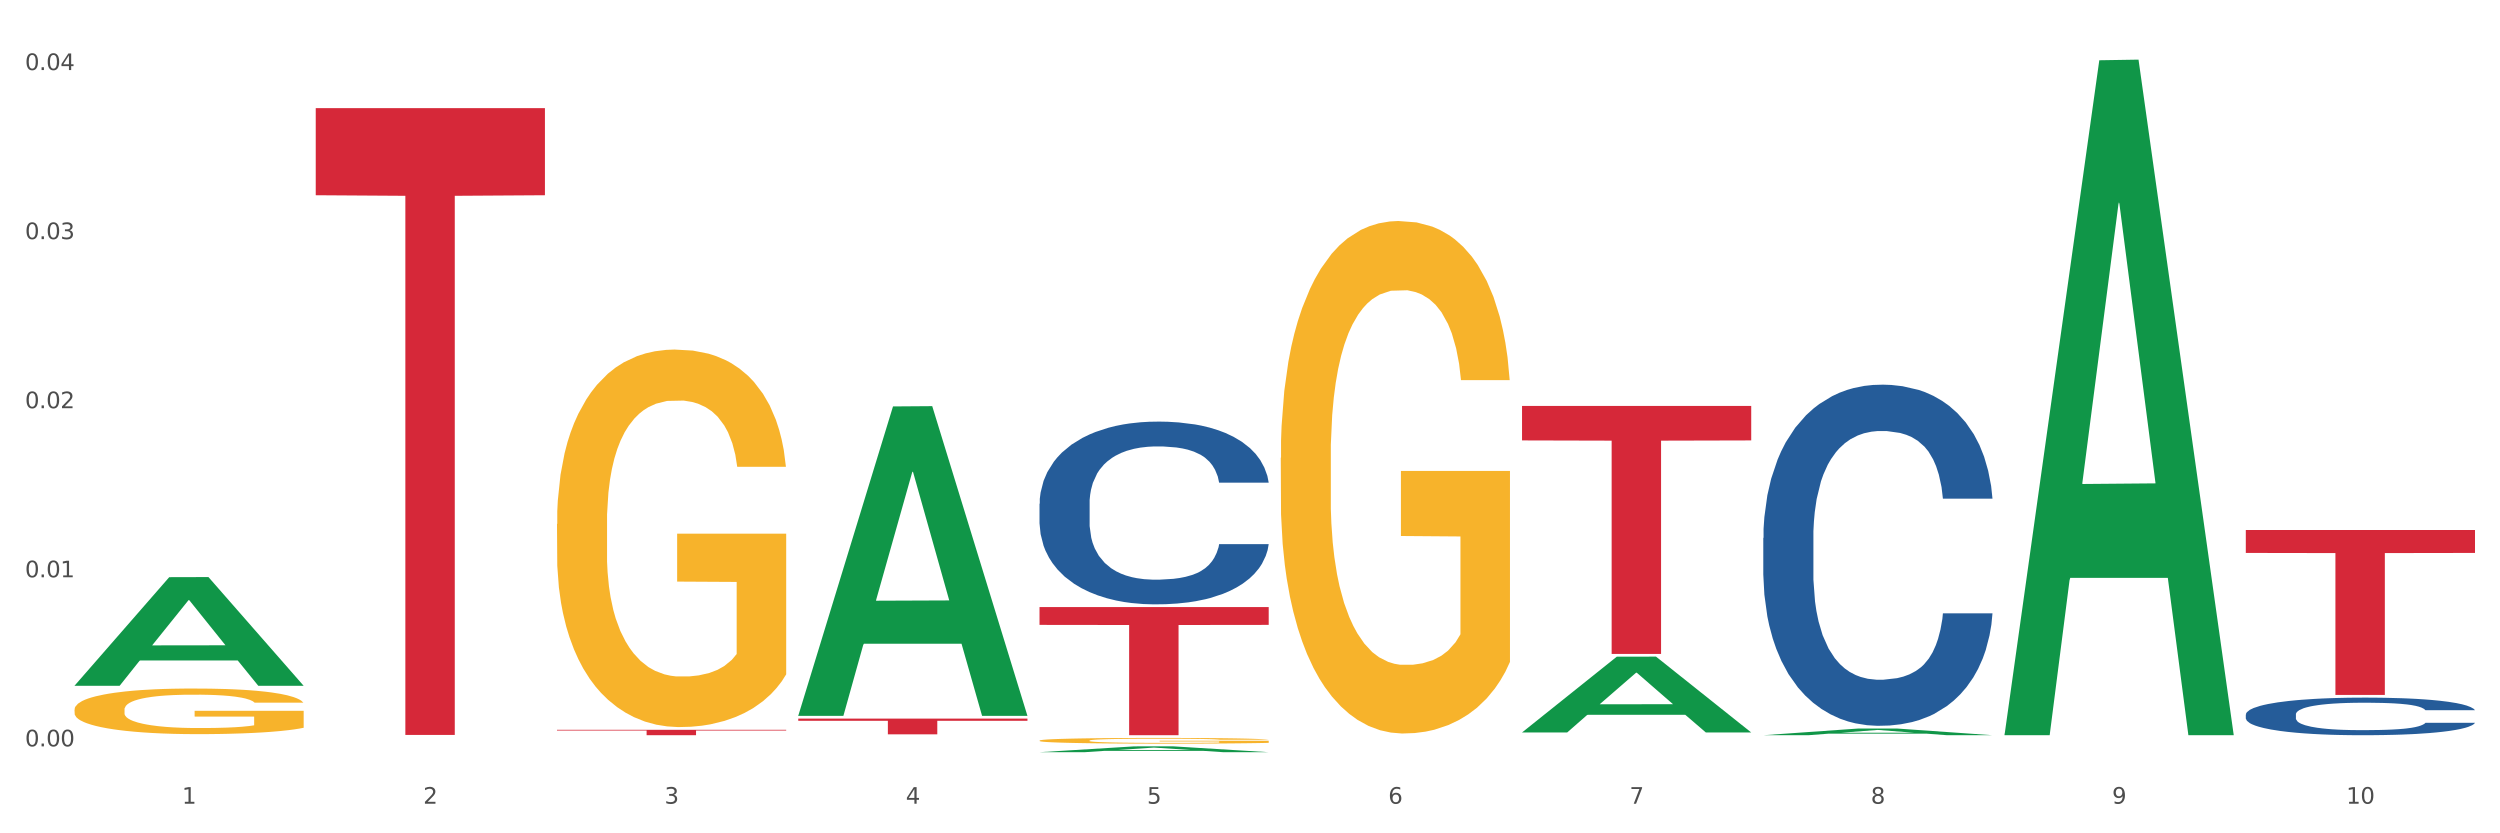 <?xml version="1.0" encoding="utf-8" standalone="no"?>
<!DOCTYPE svg PUBLIC "-//W3C//DTD SVG 1.1//EN"
  "http://www.w3.org/Graphics/SVG/1.1/DTD/svg11.dtd">
<svg xmlns:xlink="http://www.w3.org/1999/xlink" width="1080pt" height="360pt" viewBox="0 0 1080 360" xmlns="http://www.w3.org/2000/svg" version="1.1">
 <rect x="0" y="0" width="1080" height="360" fill="#333333" stroke="none"/>
 <defs>
  <style type="text/css">*{stroke-linejoin: round; stroke-linecap: butt}</style>
 </defs>
 <g id="figure_1">
  <g id="patch_1">
   <path d="M 0 360 
L 1080 360 
L 1080 0 
L 0 0 
z
" style="fill: #ffffff; stroke: #ffffff; stroke-linejoin: miter"/>
  </g>
  <g id="axes_1">
   <g id="matplotlib.axis_1">
    <g id="xtick_1">
     <g id="text_1">
      <!-- 1 -->
      <g style="fill: #4d4d4d" transform="translate(78.627 347.204) scale(0.096 -0.096)">
       <defs>
        <path id="DejaVuSans-31" d="M 794 531 
L 1825 531 
L 1825 4091 
L 703 3866 
L 703 4441 
L 1819 4666 
L 2450 4666 
L 2450 531 
L 3481 531 
L 3481 0 
L 794 0 
L 794 531 
z
" transform="scale(0.016)"/>
       </defs>
       <use xlink:href="#DejaVuSans-31"/>
      </g>
     </g>
    </g>
    <g id="xtick_2">
     <g id="text_2">
      <!-- 2 -->
      <g style="fill: #4d4d4d" transform="translate(182.851 347.204) scale(0.096 -0.096)">
       <defs>
        <path id="DejaVuSans-32" d="M 1228 531 
L 3431 531 
L 3431 0 
L 469 0 
L 469 531 
Q 828 903 1448 1529 
Q 2069 2156 2228 2338 
Q 2531 2678 2651 2914 
Q 2772 3150 2772 3378 
Q 2772 3750 2511 3984 
Q 2250 4219 1831 4219 
Q 1534 4219 1204 4116 
Q 875 4013 500 3803 
L 500 4441 
Q 881 4594 1212 4672 
Q 1544 4750 1819 4750 
Q 2544 4750 2975 4387 
Q 3406 4025 3406 3419 
Q 3406 3131 3298 2873 
Q 3191 2616 2906 2266 
Q 2828 2175 2409 1742 
Q 1991 1309 1228 531 
z
" transform="scale(0.016)"/>
       </defs>
       <use xlink:href="#DejaVuSans-32"/>
      </g>
     </g>
    </g>
    <g id="xtick_3">
     <g id="text_3">
      <!-- 3 -->
      <g style="fill: #4d4d4d" transform="translate(287.074 347.204) scale(0.096 -0.096)">
       <defs>
        <path id="DejaVuSans-33" d="M 2597 2516 
Q 3050 2419 3304 2112 
Q 3559 1806 3559 1356 
Q 3559 666 3084 287 
Q 2609 -91 1734 -91 
Q 1441 -91 1130 -33 
Q 819 25 488 141 
L 488 750 
Q 750 597 1062 519 
Q 1375 441 1716 441 
Q 2309 441 2620 675 
Q 2931 909 2931 1356 
Q 2931 1769 2642 2001 
Q 2353 2234 1838 2234 
L 1294 2234 
L 1294 2753 
L 1863 2753 
Q 2328 2753 2575 2939 
Q 2822 3125 2822 3475 
Q 2822 3834 2567 4026 
Q 2313 4219 1838 4219 
Q 1578 4219 1281 4162 
Q 984 4106 628 3988 
L 628 4550 
Q 988 4650 1302 4700 
Q 1616 4750 1894 4750 
Q 2613 4750 3031 4423 
Q 3450 4097 3450 3541 
Q 3450 3153 3228 2886 
Q 3006 2619 2597 2516 
z
" transform="scale(0.016)"/>
       </defs>
       <use xlink:href="#DejaVuSans-33"/>
      </g>
     </g>
    </g>
    <g id="xtick_4">
     <g id="text_4">
      <!-- 4 -->
      <g style="fill: #4d4d4d" transform="translate(391.298 347.204) scale(0.096 -0.096)">
       <defs>
        <path id="DejaVuSans-34" d="M 2419 4116 
L 825 1625 
L 2419 1625 
L 2419 4116 
z
M 2253 4666 
L 3047 4666 
L 3047 1625 
L 3713 1625 
L 3713 1100 
L 3047 1100 
L 3047 0 
L 2419 0 
L 2419 1100 
L 313 1100 
L 313 1709 
L 2253 4666 
z
" transform="scale(0.016)"/>
       </defs>
       <use xlink:href="#DejaVuSans-34"/>
      </g>
     </g>
    </g>
    <g id="xtick_5">
     <g id="text_5">
      <!-- 5 -->
      <g style="fill: #4d4d4d" transform="translate(495.522 347.204) scale(0.096 -0.096)">
       <defs>
        <path id="DejaVuSans-35" d="M 691 4666 
L 3169 4666 
L 3169 4134 
L 1269 4134 
L 1269 2991 
Q 1406 3038 1543 3061 
Q 1681 3084 1819 3084 
Q 2600 3084 3056 2656 
Q 3513 2228 3513 1497 
Q 3513 744 3044 326 
Q 2575 -91 1722 -91 
Q 1428 -91 1123 -41 
Q 819 9 494 109 
L 494 744 
Q 775 591 1075 516 
Q 1375 441 1709 441 
Q 2250 441 2565 725 
Q 2881 1009 2881 1497 
Q 2881 1984 2565 2268 
Q 2250 2553 1709 2553 
Q 1456 2553 1204 2497 
Q 953 2441 691 2322 
L 691 4666 
z
" transform="scale(0.016)"/>
       </defs>
       <use xlink:href="#DejaVuSans-35"/>
      </g>
     </g>
    </g>
    <g id="xtick_6">
     <g id="text_6">
      <!-- 6 -->
      <g style="fill: #4d4d4d" transform="translate(599.745 347.204) scale(0.096 -0.096)">
       <defs>
        <path id="DejaVuSans-36" d="M 2113 2584 
Q 1688 2584 1439 2293 
Q 1191 2003 1191 1497 
Q 1191 994 1439 701 
Q 1688 409 2113 409 
Q 2538 409 2786 701 
Q 3034 994 3034 1497 
Q 3034 2003 2786 2293 
Q 2538 2584 2113 2584 
z
M 3366 4563 
L 3366 3988 
Q 3128 4100 2886 4159 
Q 2644 4219 2406 4219 
Q 1781 4219 1451 3797 
Q 1122 3375 1075 2522 
Q 1259 2794 1537 2939 
Q 1816 3084 2150 3084 
Q 2853 3084 3261 2657 
Q 3669 2231 3669 1497 
Q 3669 778 3244 343 
Q 2819 -91 2113 -91 
Q 1303 -91 875 529 
Q 447 1150 447 2328 
Q 447 3434 972 4092 
Q 1497 4750 2381 4750 
Q 2619 4750 2861 4703 
Q 3103 4656 3366 4563 
z
" transform="scale(0.016)"/>
       </defs>
       <use xlink:href="#DejaVuSans-36"/>
      </g>
     </g>
    </g>
    <g id="xtick_7">
     <g id="text_7">
      <!-- 7 -->
      <g style="fill: #4d4d4d" transform="translate(703.969 347.204) scale(0.096 -0.096)">
       <defs>
        <path id="DejaVuSans-37" d="M 525 4666 
L 3525 4666 
L 3525 4397 
L 1831 0 
L 1172 0 
L 2766 4134 
L 525 4134 
L 525 4666 
z
" transform="scale(0.016)"/>
       </defs>
       <use xlink:href="#DejaVuSans-37"/>
      </g>
     </g>
    </g>
    <g id="xtick_8">
     <g id="text_8">
      <!-- 8 -->
      <g style="fill: #4d4d4d" transform="translate(808.193 347.204) scale(0.096 -0.096)">
       <defs>
        <path id="DejaVuSans-38" d="M 2034 2216 
Q 1584 2216 1326 1975 
Q 1069 1734 1069 1313 
Q 1069 891 1326 650 
Q 1584 409 2034 409 
Q 2484 409 2743 651 
Q 3003 894 3003 1313 
Q 3003 1734 2745 1975 
Q 2488 2216 2034 2216 
z
M 1403 2484 
Q 997 2584 770 2862 
Q 544 3141 544 3541 
Q 544 4100 942 4425 
Q 1341 4750 2034 4750 
Q 2731 4750 3128 4425 
Q 3525 4100 3525 3541 
Q 3525 3141 3298 2862 
Q 3072 2584 2669 2484 
Q 3125 2378 3379 2068 
Q 3634 1759 3634 1313 
Q 3634 634 3220 271 
Q 2806 -91 2034 -91 
Q 1263 -91 848 271 
Q 434 634 434 1313 
Q 434 1759 690 2068 
Q 947 2378 1403 2484 
z
M 1172 3481 
Q 1172 3119 1398 2916 
Q 1625 2713 2034 2713 
Q 2441 2713 2670 2916 
Q 2900 3119 2900 3481 
Q 2900 3844 2670 4047 
Q 2441 4250 2034 4250 
Q 1625 4250 1398 4047 
Q 1172 3844 1172 3481 
z
" transform="scale(0.016)"/>
       </defs>
       <use xlink:href="#DejaVuSans-38"/>
      </g>
     </g>
    </g>
    <g id="xtick_9">
     <g id="text_9">
      <!-- 9 -->
      <g style="fill: #4d4d4d" transform="translate(912.416 347.204) scale(0.096 -0.096)">
       <defs>
        <path id="DejaVuSans-39" d="M 703 97 
L 703 672 
Q 941 559 1184 500 
Q 1428 441 1663 441 
Q 2288 441 2617 861 
Q 2947 1281 2994 2138 
Q 2813 1869 2534 1725 
Q 2256 1581 1919 1581 
Q 1219 1581 811 2004 
Q 403 2428 403 3163 
Q 403 3881 828 4315 
Q 1253 4750 1959 4750 
Q 2769 4750 3195 4129 
Q 3622 3509 3622 2328 
Q 3622 1225 3098 567 
Q 2575 -91 1691 -91 
Q 1453 -91 1209 -44 
Q 966 3 703 97 
z
M 1959 2075 
Q 2384 2075 2632 2365 
Q 2881 2656 2881 3163 
Q 2881 3666 2632 3958 
Q 2384 4250 1959 4250 
Q 1534 4250 1286 3958 
Q 1038 3666 1038 3163 
Q 1038 2656 1286 2365 
Q 1534 2075 1959 2075 
z
" transform="scale(0.016)"/>
       </defs>
       <use xlink:href="#DejaVuSans-39"/>
      </g>
     </g>
    </g>
    <g id="xtick_10">
     <g id="text_10">
      <!-- 10 -->
      <g style="fill: #4d4d4d" transform="translate(1013.586 347.204) scale(0.096 -0.096)">
       <defs>
        <path id="DejaVuSans-30" d="M 2034 4250 
Q 1547 4250 1301 3770 
Q 1056 3291 1056 2328 
Q 1056 1369 1301 889 
Q 1547 409 2034 409 
Q 2525 409 2770 889 
Q 3016 1369 3016 2328 
Q 3016 3291 2770 3770 
Q 2525 4250 2034 4250 
z
M 2034 4750 
Q 2819 4750 3233 4129 
Q 3647 3509 3647 2328 
Q 3647 1150 3233 529 
Q 2819 -91 2034 -91 
Q 1250 -91 836 529 
Q 422 1150 422 2328 
Q 422 3509 836 4129 
Q 1250 4750 2034 4750 
z
" transform="scale(0.016)"/>
       </defs>
       <use xlink:href="#DejaVuSans-31"/>
       <use xlink:href="#DejaVuSans-30" transform="translate(63.623 0)"/>
      </g>
     </g>
    </g>
    <g id="xtick_11"/>
    <g id="xtick_12"/>
    <g id="xtick_13"/>
    <g id="xtick_14"/>
    <g id="xtick_15"/>
    <g id="xtick_16"/>
    <g id="xtick_17"/>
    <g id="xtick_18"/>
    <g id="xtick_19"/>
   </g>
   <g id="matplotlib.axis_2">
    <g id="ytick_1">
     <g id="text_11">
      <!-- 0.00 -->
      <g style="fill: #4d4d4d" transform="translate(10.8 322.435) scale(0.096 -0.096)">
       <defs>
        <path id="DejaVuSans-2e" d="M 684 794 
L 1344 794 
L 1344 0 
L 684 0 
L 684 794 
z
" transform="scale(0.016)"/>
       </defs>
       <use xlink:href="#DejaVuSans-30"/>
       <use xlink:href="#DejaVuSans-2e" transform="translate(63.623 0)"/>
       <use xlink:href="#DejaVuSans-30" transform="translate(95.41 0)"/>
       <use xlink:href="#DejaVuSans-30" transform="translate(159.033 0)"/>
      </g>
     </g>
    </g>
    <g id="ytick_2">
     <g id="text_12">
      <!-- 0.01 -->
      <g style="fill: #4d4d4d" transform="translate(10.8 249.393) scale(0.096 -0.096)">
       <use xlink:href="#DejaVuSans-30"/>
       <use xlink:href="#DejaVuSans-2e" transform="translate(63.623 0)"/>
       <use xlink:href="#DejaVuSans-30" transform="translate(95.41 0)"/>
       <use xlink:href="#DejaVuSans-31" transform="translate(159.033 0)"/>
      </g>
     </g>
    </g>
    <g id="ytick_3">
     <g id="text_13">
      <!-- 0.02 -->
      <g style="fill: #4d4d4d" transform="translate(10.8 176.351) scale(0.096 -0.096)">
       <use xlink:href="#DejaVuSans-30"/>
       <use xlink:href="#DejaVuSans-2e" transform="translate(63.623 0)"/>
       <use xlink:href="#DejaVuSans-30" transform="translate(95.41 0)"/>
       <use xlink:href="#DejaVuSans-32" transform="translate(159.033 0)"/>
      </g>
     </g>
    </g>
    <g id="ytick_4">
     <g id="text_14">
      <!-- 0.03 -->
      <g style="fill: #4d4d4d" transform="translate(10.8 103.309) scale(0.096 -0.096)">
       <use xlink:href="#DejaVuSans-30"/>
       <use xlink:href="#DejaVuSans-2e" transform="translate(63.623 0)"/>
       <use xlink:href="#DejaVuSans-30" transform="translate(95.41 0)"/>
       <use xlink:href="#DejaVuSans-33" transform="translate(159.033 0)"/>
      </g>
     </g>
    </g>
    <g id="ytick_5">
     <g id="text_15">
      <!-- 0.04 -->
      <g style="fill: #4d4d4d" transform="translate(10.8 30.266) scale(0.096 -0.096)">
       <use xlink:href="#DejaVuSans-30"/>
       <use xlink:href="#DejaVuSans-2e" transform="translate(63.623 0)"/>
       <use xlink:href="#DejaVuSans-30" transform="translate(95.41 0)"/>
       <use xlink:href="#DejaVuSans-34" transform="translate(159.033 0)"/>
      </g>
     </g>
    </g>
    <g id="ytick_6"/>
    <g id="ytick_7"/>
    <g id="ytick_8"/>
    <g id="ytick_9"/>
   </g>
   <g id="PolyCollection_1">
    <path d="M 32.175 296.184 
L 32.277 296.14 
L 73.107 249.338 
L 90.051 249.293 
L 131.187 296.272 
L 111.589 296.272 
L 102.709 285.333 
L 60.552 285.333 
L 60.246 285.509 
L 51.671 296.272 
L 32.175 296.272 
L 32.175 296.184 
L 65.86 278.804 
L 97.401 278.76 
L 81.783 259.307 
L 81.579 259.219 
L 81.375 259.351 
L 65.758 278.76 
L 65.86 278.804 
L 32.175 296.184 
z
" clip-path="url(#pb83f2789a6)" style="fill: #109648"/>
    <path d="M 970.188 308.671 
L 970.305 308.656 
L 970.305 308.241 
L 970.656 307.677 
L 971.943 306.639 
L 973.582 305.853 
L 976.39 304.933 
L 977.912 304.548 
L 979.902 304.118 
L 983.998 303.42 
L 988.679 302.827 
L 991.956 302.501 
L 994.414 302.293 
L 999.915 301.922 
L 1003.075 301.759 
L 1006.352 301.626 
L 1009.161 301.537 
L 1013.842 301.433 
L 1017.587 301.388 
L 1021.917 301.373 
L 1025.546 301.388 
L 1030.344 301.448 
L 1037.366 301.626 
L 1040.058 301.729 
L 1043.686 301.907 
L 1047.431 302.145 
L 1050.474 302.382 
L 1053.985 302.723 
L 1057.613 303.168 
L 1061.125 303.732 
L 1063.582 304.251 
L 1065.572 304.8 
L 1067.327 305.467 
L 1068.615 306.194 
L 1069.2 306.802 
L 1047.782 306.802 
L 1047.197 306.253 
L 1046.027 305.66 
L 1044.857 305.26 
L 1043.569 304.933 
L 1041.58 304.563 
L 1039.824 304.325 
L 1036.898 304.043 
L 1034.206 303.865 
L 1031.983 303.762 
L 1029.291 303.673 
L 1023.556 303.584 
L 1019.46 303.584 
L 1016.885 303.613 
L 1013.725 303.687 
L 1011.033 303.791 
L 1007.873 303.969 
L 1005.415 304.162 
L 1002.958 304.414 
L 1001.553 304.592 
L 999.447 304.919 
L 998.042 305.186 
L 996.17 305.645 
L 995.116 305.972 
L 993.244 306.817 
L 992.424 307.44 
L 992.073 307.87 
L 991.839 308.345 
L 991.839 310.659 
L 992.541 311.697 
L 993.127 312.142 
L 994.063 312.646 
L 995.818 313.299 
L 998.393 313.937 
L 1001.085 314.397 
L 1003.309 314.679 
L 1005.415 314.886 
L 1007.522 315.049 
L 1010.097 315.198 
L 1012.203 315.287 
L 1015.363 315.376 
L 1019.109 315.42 
L 1022.035 315.42 
L 1028.003 315.346 
L 1030.695 315.272 
L 1033.27 315.168 
L 1036.079 315.005 
L 1038.303 314.827 
L 1039.59 314.693 
L 1041.697 314.412 
L 1043.335 314.115 
L 1044.739 313.774 
L 1045.676 313.477 
L 1046.729 313.032 
L 1047.548 312.528 
L 1047.782 312.261 
L 1069.2 312.261 
L 1068.732 312.795 
L 1067.913 313.314 
L 1066.274 314.011 
L 1064.987 314.412 
L 1062.997 314.901 
L 1060.89 315.316 
L 1057.965 315.776 
L 1055.273 316.117 
L 1052.464 316.414 
L 1049.421 316.681 
L 1043.92 317.052 
L 1041.931 317.156 
L 1037.717 317.334 
L 1034.44 317.437 
L 1029.642 317.541 
L 1024.726 317.601 
L 1019.577 317.615 
L 1015.012 317.586 
L 1009.98 317.497 
L 1006.82 317.408 
L 1003.309 317.274 
L 999.212 317.067 
L 995.35 316.814 
L 991.722 316.518 
L 988.328 316.177 
L 985.168 315.791 
L 981.072 315.153 
L 978.029 314.53 
L 975.805 313.952 
L 974.284 313.462 
L 972.762 312.839 
L 971.943 312.409 
L 970.656 311.371 
L 970.188 310.407 
L 970.188 308.671 
z
" clip-path="url(#pb83f2789a6)" style="fill: #255c99"/>
    <path d="M 32.175 306.551 
L 32.292 306.533 
L 32.292 305.885 
L 32.526 305.327 
L 33.695 303.977 
L 35.448 302.862 
L 36.734 302.268 
L 38.02 301.782 
L 39.54 301.296 
L 41.41 300.792 
L 44.8 300.054 
L 46.904 299.676 
L 49.476 299.28 
L 54.152 298.704 
L 57.542 298.38 
L 61.049 298.11 
L 66.777 297.786 
L 70.517 297.642 
L 74.492 297.534 
L 79.285 297.463 
L 82.909 297.445 
L 90.858 297.498 
L 97.638 297.66 
L 100.911 297.786 
L 105.119 298.002 
L 107.34 298.146 
L 110.964 298.434 
L 114.705 298.812 
L 117.277 299.136 
L 121.134 299.748 
L 124.057 300.36 
L 126.745 301.116 
L 128.148 301.638 
L 129.2 302.124 
L 130.135 302.682 
L 131.071 303.563 
L 110.029 303.563 
L 109.211 302.934 
L 107.925 302.34 
L 106.054 301.764 
L 104.418 301.404 
L 101.612 300.954 
L 99.041 300.666 
L 96.352 300.45 
L 93.079 300.27 
L 90.507 300.18 
L 86.883 300.108 
L 79.752 300.126 
L 74.96 300.27 
L 71.686 300.45 
L 69.582 300.612 
L 67.712 300.792 
L 65.608 301.044 
L 63.153 301.422 
L 61.399 301.764 
L 59.646 302.196 
L 58.243 302.628 
L 56.957 303.131 
L 55.905 303.671 
L 55.087 304.229 
L 54.386 304.913 
L 53.801 306.047 
L 53.801 308.513 
L 54.035 309.07 
L 54.619 309.808 
L 55.321 310.366 
L 56.49 311.032 
L 57.542 311.482 
L 59.529 312.13 
L 61.75 312.67 
L 63.504 313.012 
L 65.257 313.3 
L 68.296 313.696 
L 71.686 314.02 
L 74.609 314.217 
L 78.583 314.397 
L 81.272 314.469 
L 83.61 314.505 
L 89.338 314.505 
L 93.429 314.451 
L 97.988 314.325 
L 101.495 314.164 
L 104.418 313.966 
L 107.691 313.642 
L 109.795 313.336 
L 109.795 309.574 
L 84.078 309.556 
L 84.078 307.055 
L 131.187 307.055 
L 131.187 314.397 
L 129.2 314.775 
L 126.979 315.117 
L 124.641 315.423 
L 121.134 315.801 
L 116.926 316.161 
L 113.185 316.413 
L 109.211 316.629 
L 104.535 316.827 
L 98.456 317.007 
L 94.715 317.079 
L 90.039 317.133 
L 84.545 317.151 
L 79.752 317.115 
L 75.076 317.025 
L 70.167 316.863 
L 65.374 316.629 
L 61.75 316.395 
L 58.126 316.107 
L 54.269 315.729 
L 51.229 315.369 
L 48.891 315.045 
L 46.32 314.631 
L 43.514 314.092 
L 41.41 313.606 
L 39.54 313.102 
L 37.552 312.454 
L 36.15 311.896 
L 34.747 311.194 
L 33.928 310.672 
L 32.993 309.862 
L 32.292 308.728 
L 32.175 306.551 
z
" clip-path="url(#pb83f2789a6)" style="fill: #f7b32b"/>
    <path d="M 240.622 226.373 
L 240.739 226.224 
L 240.739 220.862 
L 240.973 216.245 
L 242.142 205.073 
L 243.895 195.839 
L 245.181 190.923 
L 246.467 186.902 
L 247.987 182.88 
L 249.857 178.709 
L 253.247 172.602 
L 255.351 169.475 
L 257.923 166.198 
L 262.599 161.431 
L 265.989 158.75 
L 269.496 156.516 
L 275.224 153.835 
L 278.965 152.643 
L 282.939 151.75 
L 287.732 151.154 
L 291.356 151.005 
L 299.305 151.452 
L 306.085 152.792 
L 309.358 153.835 
L 313.566 155.622 
L 315.788 156.814 
L 319.411 159.197 
L 323.152 162.325 
L 325.724 165.006 
L 329.581 170.07 
L 332.504 175.135 
L 335.193 181.39 
L 336.595 185.71 
L 337.647 189.732 
L 338.583 194.349 
L 339.518 201.648 
L 318.476 201.648 
L 317.658 196.434 
L 316.372 191.519 
L 314.502 186.753 
L 312.865 183.774 
L 310.06 180.05 
L 307.488 177.667 
L 304.799 175.879 
L 301.526 174.39 
L 298.954 173.645 
L 295.33 173.049 
L 288.2 173.198 
L 283.407 174.39 
L 280.134 175.879 
L 278.03 177.22 
L 276.159 178.709 
L 274.055 180.795 
L 271.6 183.923 
L 269.847 186.753 
L 268.093 190.327 
L 266.69 193.902 
L 265.405 198.073 
L 264.352 202.541 
L 263.534 207.159 
L 262.833 212.819 
L 262.248 222.202 
L 262.248 242.608 
L 262.482 247.226 
L 263.067 253.333 
L 263.768 257.95 
L 264.937 263.461 
L 265.989 267.185 
L 267.976 272.547 
L 270.197 277.016 
L 271.951 279.846 
L 273.704 282.229 
L 276.744 285.506 
L 280.134 288.187 
L 283.056 289.825 
L 287.031 291.315 
L 289.719 291.911 
L 292.057 292.208 
L 297.785 292.208 
L 301.877 291.762 
L 306.436 290.719 
L 309.943 289.378 
L 312.865 287.74 
L 316.138 285.059 
L 318.242 282.527 
L 318.242 251.396 
L 292.525 251.248 
L 292.525 230.544 
L 339.635 230.544 
L 339.635 291.315 
L 337.647 294.443 
L 335.426 297.273 
L 333.088 299.805 
L 329.581 302.933 
L 325.373 305.912 
L 321.632 307.997 
L 317.658 309.784 
L 312.982 311.423 
L 306.903 312.912 
L 303.163 313.508 
L 298.487 313.955 
L 292.992 314.104 
L 288.2 313.806 
L 283.524 313.061 
L 278.614 311.721 
L 273.821 309.784 
L 270.197 307.848 
L 266.574 305.465 
L 262.716 302.337 
L 259.677 299.358 
L 257.339 296.677 
L 254.767 293.251 
L 251.961 288.783 
L 249.857 284.761 
L 247.987 280.59 
L 246 275.228 
L 244.597 270.611 
L 243.194 264.802 
L 242.376 260.482 
L 241.441 253.78 
L 240.739 244.396 
L 240.622 226.373 
z
" clip-path="url(#pb83f2789a6)" style="fill: #f7b32b"/>
    <path d="M 449.069 319.928 
L 449.186 319.926 
L 449.186 319.845 
L 449.42 319.775 
L 450.589 319.606 
L 452.343 319.466 
L 453.628 319.392 
L 454.914 319.331 
L 456.434 319.27 
L 458.304 319.207 
L 461.694 319.114 
L 463.799 319.067 
L 466.37 319.017 
L 471.046 318.945 
L 474.436 318.905 
L 477.943 318.871 
L 483.671 318.83 
L 487.412 318.812 
L 491.386 318.799 
L 496.179 318.79 
L 499.803 318.788 
L 507.752 318.794 
L 514.532 318.815 
L 517.805 318.83 
L 522.014 318.857 
L 524.235 318.875 
L 527.859 318.912 
L 531.599 318.959 
L 534.171 318.999 
L 538.029 319.076 
L 540.951 319.153 
L 543.64 319.247 
L 545.043 319.313 
L 546.095 319.374 
L 547.03 319.443 
L 547.965 319.554 
L 526.923 319.554 
L 526.105 319.475 
L 524.819 319.401 
L 522.949 319.328 
L 521.312 319.283 
L 518.507 319.227 
L 515.935 319.191 
L 513.246 319.164 
L 509.973 319.141 
L 507.401 319.13 
L 503.778 319.121 
L 496.647 319.123 
L 491.854 319.141 
L 488.581 319.164 
L 486.477 319.184 
L 484.606 319.207 
L 482.502 319.238 
L 480.047 319.286 
L 478.294 319.328 
L 476.54 319.383 
L 475.138 319.437 
L 473.852 319.5 
L 472.8 319.567 
L 471.981 319.637 
L 471.28 319.723 
L 470.696 319.865 
L 470.696 320.174 
L 470.929 320.244 
L 471.514 320.336 
L 472.215 320.406 
L 473.384 320.489 
L 474.436 320.546 
L 476.424 320.627 
L 478.645 320.694 
L 480.398 320.737 
L 482.152 320.773 
L 485.191 320.823 
L 488.581 320.863 
L 491.503 320.888 
L 495.478 320.911 
L 498.167 320.92 
L 500.505 320.924 
L 506.232 320.924 
L 510.324 320.917 
L 514.883 320.902 
L 518.39 320.881 
L 521.312 320.857 
L 524.585 320.816 
L 526.69 320.778 
L 526.69 320.307 
L 500.972 320.304 
L 500.972 319.991 
L 548.082 319.991 
L 548.082 320.911 
L 546.095 320.958 
L 543.874 321.001 
L 541.536 321.039 
L 538.029 321.086 
L 533.82 321.132 
L 530.08 321.163 
L 526.105 321.19 
L 521.429 321.215 
L 515.351 321.237 
L 511.61 321.247 
L 506.934 321.253 
L 501.44 321.256 
L 496.647 321.251 
L 491.971 321.24 
L 487.061 321.219 
L 482.268 321.19 
L 478.645 321.161 
L 475.021 321.125 
L 471.163 321.077 
L 468.124 321.032 
L 465.786 320.992 
L 463.214 320.94 
L 460.409 320.872 
L 458.304 320.812 
L 456.434 320.748 
L 454.447 320.667 
L 453.044 320.597 
L 451.641 320.51 
L 450.823 320.444 
L 449.888 320.343 
L 449.186 320.201 
L 449.069 319.928 
z
" clip-path="url(#pb83f2789a6)" style="fill: #f7b32b"/>
    <path d="M 553.293 197.783 
L 553.41 197.581 
L 553.41 190.301 
L 553.644 184.033 
L 554.813 168.868 
L 556.566 156.332 
L 557.852 149.659 
L 559.138 144.2 
L 560.658 138.741 
L 562.528 133.079 
L 565.918 124.789 
L 568.022 120.543 
L 570.594 116.094 
L 575.27 109.624 
L 578.66 105.984 
L 582.167 102.951 
L 587.895 99.312 
L 591.636 97.694 
L 595.61 96.481 
L 600.403 95.672 
L 604.027 95.47 
L 611.976 96.077 
L 618.756 97.896 
L 622.029 99.312 
L 626.237 101.738 
L 628.458 103.356 
L 632.082 106.591 
L 635.823 110.837 
L 638.395 114.477 
L 642.252 121.351 
L 645.175 128.226 
L 647.863 136.719 
L 649.266 142.582 
L 650.318 148.042 
L 651.253 154.31 
L 652.189 164.218 
L 631.147 164.218 
L 630.329 157.141 
L 629.043 150.468 
L 627.173 143.998 
L 625.536 139.954 
L 622.73 134.899 
L 620.159 131.664 
L 617.47 129.237 
L 614.197 127.215 
L 611.625 126.204 
L 608.001 125.395 
L 600.87 125.598 
L 596.078 127.215 
L 592.805 129.237 
L 590.7 131.057 
L 588.83 133.079 
L 586.726 135.91 
L 584.271 140.156 
L 582.518 143.998 
L 580.764 148.851 
L 579.361 153.703 
L 578.075 159.365 
L 577.023 165.431 
L 576.205 171.699 
L 575.504 179.383 
L 574.919 192.121 
L 574.919 219.823 
L 575.153 226.091 
L 575.737 234.381 
L 576.439 240.649 
L 577.608 248.13 
L 578.66 253.185 
L 580.647 260.465 
L 582.868 266.531 
L 584.622 270.372 
L 586.375 273.608 
L 589.415 278.056 
L 592.805 281.695 
L 595.727 283.92 
L 599.702 285.942 
L 602.39 286.75 
L 604.728 287.155 
L 610.456 287.155 
L 614.548 286.548 
L 619.107 285.133 
L 622.613 283.313 
L 625.536 281.089 
L 628.809 277.449 
L 630.913 274.012 
L 630.913 231.752 
L 605.196 231.55 
L 605.196 203.444 
L 652.306 203.444 
L 652.306 285.942 
L 650.318 290.188 
L 648.097 294.03 
L 645.759 297.467 
L 642.252 301.713 
L 638.044 305.757 
L 634.303 308.588 
L 630.329 311.014 
L 625.653 313.239 
L 619.574 315.261 
L 615.833 316.069 
L 611.158 316.676 
L 605.663 316.878 
L 600.87 316.474 
L 596.195 315.463 
L 591.285 313.643 
L 586.492 311.014 
L 582.868 308.386 
L 579.244 305.151 
L 575.387 300.904 
L 572.347 296.86 
L 570.009 293.221 
L 567.438 288.57 
L 564.632 282.504 
L 562.528 277.045 
L 560.658 271.383 
L 558.67 264.104 
L 557.268 257.836 
L 555.865 249.95 
L 555.047 244.086 
L 554.111 234.987 
L 553.41 222.249 
L 553.293 197.783 
z
" clip-path="url(#pb83f2789a6)" style="fill: #f7b32b"/>
    <path d="M 136.399 46.707 
L 235.411 46.707 
L 235.411 84.339 
L 196.463 84.593 
L 196.463 317.501 
L 175.112 317.501 
L 175.112 84.593 
L 136.399 84.339 
L 136.399 46.961 
L 136.399 46.707 
z
" clip-path="url(#pb83f2789a6)" style="fill: #d62839"/>
    <path d="M 240.622 315.276 
L 339.635 315.276 
L 339.635 315.601 
L 300.687 315.603 
L 300.687 317.615 
L 279.336 317.615 
L 279.336 315.603 
L 240.622 315.601 
L 240.622 315.278 
L 240.622 315.276 
z
" clip-path="url(#pb83f2789a6)" style="fill: #d62839"/>
    <path d="M 344.846 310.434 
L 443.858 310.434 
L 443.858 311.379 
L 404.91 311.385 
L 404.91 317.235 
L 383.559 317.235 
L 383.559 311.385 
L 344.846 311.379 
L 344.846 310.44 
L 344.846 310.434 
z
" clip-path="url(#pb83f2789a6)" style="fill: #d62839"/>
    <path d="M 449.069 262.26 
L 548.082 262.26 
L 548.082 269.952 
L 509.134 270.004 
L 509.134 317.615 
L 487.783 317.615 
L 487.783 270.004 
L 449.069 269.952 
L 449.069 262.311 
L 449.069 262.26 
z
" clip-path="url(#pb83f2789a6)" style="fill: #d62839"/>
    <path d="M 657.517 175.376 
L 756.529 175.376 
L 756.529 190.261 
L 717.581 190.362 
L 717.581 282.488 
L 696.23 282.488 
L 696.23 190.362 
L 657.517 190.261 
L 657.517 175.477 
L 657.517 175.376 
z
" clip-path="url(#pb83f2789a6)" style="fill: #d62839"/>
    <path d="M 970.188 228.966 
L 1069.2 228.966 
L 1069.2 238.865 
L 1030.252 238.932 
L 1030.252 300.201 
L 1008.901 300.201 
L 1008.901 238.932 
L 970.188 238.865 
L 970.188 229.033 
L 970.188 228.966 
z
" clip-path="url(#pb83f2789a6)" style="fill: #d62839"/>
    <path d="M 761.74 232.394 
L 761.857 232.259 
L 761.857 228.49 
L 762.208 223.375 
L 763.496 213.953 
L 765.134 206.819 
L 767.943 198.474 
L 769.465 194.974 
L 771.454 191.071 
L 775.551 184.745 
L 780.232 179.361 
L 783.509 176.399 
L 785.967 174.515 
L 791.467 171.15 
L 794.627 169.669 
L 797.904 168.458 
L 800.713 167.65 
L 805.395 166.708 
L 809.14 166.304 
L 813.47 166.17 
L 817.098 166.304 
L 821.897 166.843 
L 828.919 168.458 
L 831.611 169.4 
L 835.239 171.015 
L 838.984 173.169 
L 842.027 175.322 
L 845.538 178.418 
L 849.166 182.456 
L 852.677 187.571 
L 855.135 192.282 
L 857.125 197.263 
L 858.88 203.32 
L 860.168 209.915 
L 860.753 215.434 
L 839.335 215.434 
L 838.75 210.454 
L 837.58 205.07 
L 836.409 201.435 
L 835.122 198.474 
L 833.132 195.109 
L 831.377 192.955 
L 828.451 190.398 
L 825.759 188.783 
L 823.535 187.84 
L 820.843 187.033 
L 815.109 186.225 
L 811.012 186.225 
L 808.438 186.494 
L 805.278 187.167 
L 802.586 188.11 
L 799.426 189.725 
L 796.968 191.475 
L 794.51 193.763 
L 793.106 195.378 
L 790.999 198.339 
L 789.595 200.762 
L 787.722 204.935 
L 786.669 207.896 
L 784.796 215.568 
L 783.977 221.222 
L 783.626 225.125 
L 783.392 229.432 
L 783.392 250.43 
L 784.094 259.852 
L 784.679 263.891 
L 785.616 268.467 
L 787.371 274.389 
L 789.946 280.177 
L 792.638 284.35 
L 794.862 286.907 
L 796.968 288.792 
L 799.075 290.273 
L 801.65 291.619 
L 803.756 292.426 
L 806.916 293.234 
L 810.661 293.638 
L 813.587 293.638 
L 819.556 292.965 
L 822.248 292.292 
L 824.823 291.349 
L 827.632 289.869 
L 829.855 288.253 
L 831.143 287.042 
L 833.249 284.485 
L 834.888 281.793 
L 836.292 278.697 
L 837.229 276.005 
L 838.282 271.967 
L 839.101 267.39 
L 839.335 264.967 
L 860.753 264.967 
L 860.285 269.813 
L 859.465 274.524 
L 857.827 280.85 
L 856.539 284.485 
L 854.55 288.926 
L 852.443 292.695 
L 849.517 296.868 
L 846.825 299.964 
L 844.017 302.656 
L 840.974 305.079 
L 835.473 308.444 
L 833.483 309.386 
L 829.27 311.001 
L 825.993 311.943 
L 821.195 312.886 
L 816.279 313.424 
L 811.13 313.559 
L 806.565 313.289 
L 801.533 312.482 
L 798.373 311.674 
L 794.862 310.463 
L 790.765 308.578 
L 786.903 306.29 
L 783.275 303.598 
L 779.881 300.502 
L 776.721 297.003 
L 772.625 291.215 
L 769.582 285.561 
L 767.358 280.312 
L 765.837 275.87 
L 764.315 270.217 
L 763.496 266.313 
L 762.208 256.891 
L 761.74 248.142 
L 761.74 232.394 
z
" clip-path="url(#pb83f2789a6)" style="fill: #255c99"/>
    <path d="M 449.069 217.606 
L 449.187 217.534 
L 449.187 215.515 
L 449.538 212.774 
L 450.825 207.727 
L 452.464 203.905 
L 455.272 199.434 
L 456.794 197.559 
L 458.783 195.468 
L 462.88 192.079 
L 467.561 189.195 
L 470.838 187.608 
L 473.296 186.599 
L 478.797 184.796 
L 481.957 184.003 
L 485.234 183.354 
L 488.042 182.921 
L 492.724 182.417 
L 496.469 182.2 
L 500.799 182.128 
L 504.427 182.2 
L 509.226 182.489 
L 516.248 183.354 
L 518.94 183.859 
L 522.568 184.724 
L 526.313 185.878 
L 529.356 187.032 
L 532.867 188.69 
L 536.495 190.853 
L 540.006 193.593 
L 542.464 196.117 
L 544.454 198.785 
L 546.209 202.03 
L 547.497 205.564 
L 548.082 208.52 
L 526.664 208.52 
L 526.079 205.852 
L 524.909 202.968 
L 523.738 201.021 
L 522.451 199.434 
L 520.461 197.632 
L 518.706 196.478 
L 515.78 195.108 
L 513.088 194.242 
L 510.864 193.738 
L 508.173 193.305 
L 502.438 192.872 
L 498.342 192.872 
L 495.767 193.017 
L 492.607 193.377 
L 489.915 193.882 
L 486.755 194.747 
L 484.297 195.685 
L 481.84 196.91 
L 480.435 197.776 
L 478.328 199.362 
L 476.924 200.66 
L 475.051 202.895 
L 473.998 204.482 
L 472.126 208.592 
L 471.306 211.621 
L 470.955 213.712 
L 470.721 216.019 
L 470.721 227.268 
L 471.423 232.316 
L 472.009 234.479 
L 472.945 236.931 
L 474.7 240.104 
L 477.275 243.204 
L 479.967 245.44 
L 482.191 246.81 
L 484.297 247.819 
L 486.404 248.613 
L 488.979 249.334 
L 491.085 249.766 
L 494.245 250.199 
L 497.991 250.415 
L 500.916 250.415 
L 506.885 250.055 
L 509.577 249.694 
L 512.152 249.189 
L 514.961 248.396 
L 517.184 247.531 
L 518.472 246.882 
L 520.578 245.512 
L 522.217 244.07 
L 523.621 242.411 
L 524.558 240.969 
L 525.611 238.806 
L 526.43 236.354 
L 526.664 235.056 
L 548.082 235.056 
L 547.614 237.652 
L 546.795 240.176 
L 545.156 243.565 
L 543.869 245.512 
L 541.879 247.891 
L 539.772 249.911 
L 536.846 252.146 
L 534.155 253.804 
L 531.346 255.247 
L 528.303 256.545 
L 522.802 258.347 
L 520.813 258.852 
L 516.599 259.717 
L 513.322 260.222 
L 508.524 260.727 
L 503.608 261.015 
L 498.459 261.087 
L 493.894 260.943 
L 488.862 260.511 
L 485.702 260.078 
L 482.191 259.429 
L 478.094 258.419 
L 474.232 257.194 
L 470.604 255.751 
L 467.21 254.093 
L 464.05 252.218 
L 459.954 249.117 
L 456.911 246.089 
L 454.687 243.276 
L 453.166 240.897 
L 451.644 237.868 
L 450.825 235.777 
L 449.538 230.73 
L 449.069 226.042 
L 449.069 217.606 
z
" clip-path="url(#pb83f2789a6)" style="fill: #255c99"/>
    <path d="M 344.846 309.011 
L 344.948 308.885 
L 385.778 175.578 
L 402.722 175.452 
L 443.858 309.262 
L 424.26 309.262 
L 415.379 278.102 
L 373.223 278.102 
L 372.916 278.605 
L 364.342 309.262 
L 344.846 309.262 
L 344.846 309.011 
L 378.53 259.507 
L 410.072 259.381 
L 394.454 203.973 
L 394.25 203.722 
L 394.046 204.099 
L 378.428 259.381 
L 378.53 259.507 
L 344.846 309.011 
z
" clip-path="url(#pb83f2789a6)" style="fill: #109648"/>
    <path d="M 449.069 324.945 
L 449.172 324.942 
L 490.001 322.43 
L 506.946 322.428 
L 548.082 324.95 
L 528.484 324.95 
L 519.603 324.362 
L 477.446 324.362 
L 477.14 324.372 
L 468.566 324.95 
L 449.069 324.95 
L 449.069 324.945 
L 482.754 324.012 
L 514.295 324.009 
L 498.678 322.965 
L 498.474 322.96 
L 498.269 322.968 
L 482.652 324.009 
L 482.754 324.012 
L 449.069 324.945 
z
" clip-path="url(#pb83f2789a6)" style="fill: #109648"/>
    <path d="M 657.517 316.37 
L 657.619 316.34 
L 698.449 283.691 
L 715.393 283.66 
L 756.529 316.432 
L 736.931 316.432 
L 728.05 308.801 
L 685.893 308.801 
L 685.587 308.924 
L 677.013 316.432 
L 657.517 316.432 
L 657.517 316.37 
L 691.201 304.246 
L 722.742 304.216 
L 707.125 290.645 
L 706.921 290.584 
L 706.717 290.676 
L 691.099 304.216 
L 691.201 304.246 
L 657.517 316.37 
z
" clip-path="url(#pb83f2789a6)" style="fill: #109648"/>
    <path d="M 761.74 317.61 
L 761.842 317.607 
L 802.672 314.733 
L 819.617 314.731 
L 860.753 317.615 
L 841.154 317.615 
L 832.274 316.944 
L 790.117 316.944 
L 789.811 316.955 
L 781.237 317.615 
L 761.74 317.615 
L 761.74 317.61 
L 795.425 316.543 
L 826.966 316.54 
L 811.349 315.346 
L 811.144 315.34 
L 810.94 315.348 
L 795.323 316.54 
L 795.425 316.543 
L 761.74 317.61 
z
" clip-path="url(#pb83f2789a6)" style="fill: #109648"/>
    <path d="M 865.964 317.053 
L 866.066 316.779 
L 906.896 26.034 
L 923.84 25.759 
L 964.976 317.601 
L 945.378 317.601 
L 936.498 249.642 
L 894.341 249.642 
L 894.034 250.738 
L 885.46 317.601 
L 865.964 317.601 
L 865.964 317.053 
L 899.649 209.085 
L 931.19 208.811 
L 915.572 87.964 
L 915.368 87.416 
L 915.164 88.238 
L 899.547 208.811 
L 899.649 209.085 
L 865.964 317.053 
z
" clip-path="url(#pb83f2789a6)" style="fill: #109648"/>
   </g>
  </g>
 </g>
 <defs>
  <clipPath id="pb83f2789a6">
   <rect x="32.175" y="10.8" width="1037.025" height="329.109"/>
  </clipPath>
 </defs>
</svg>
